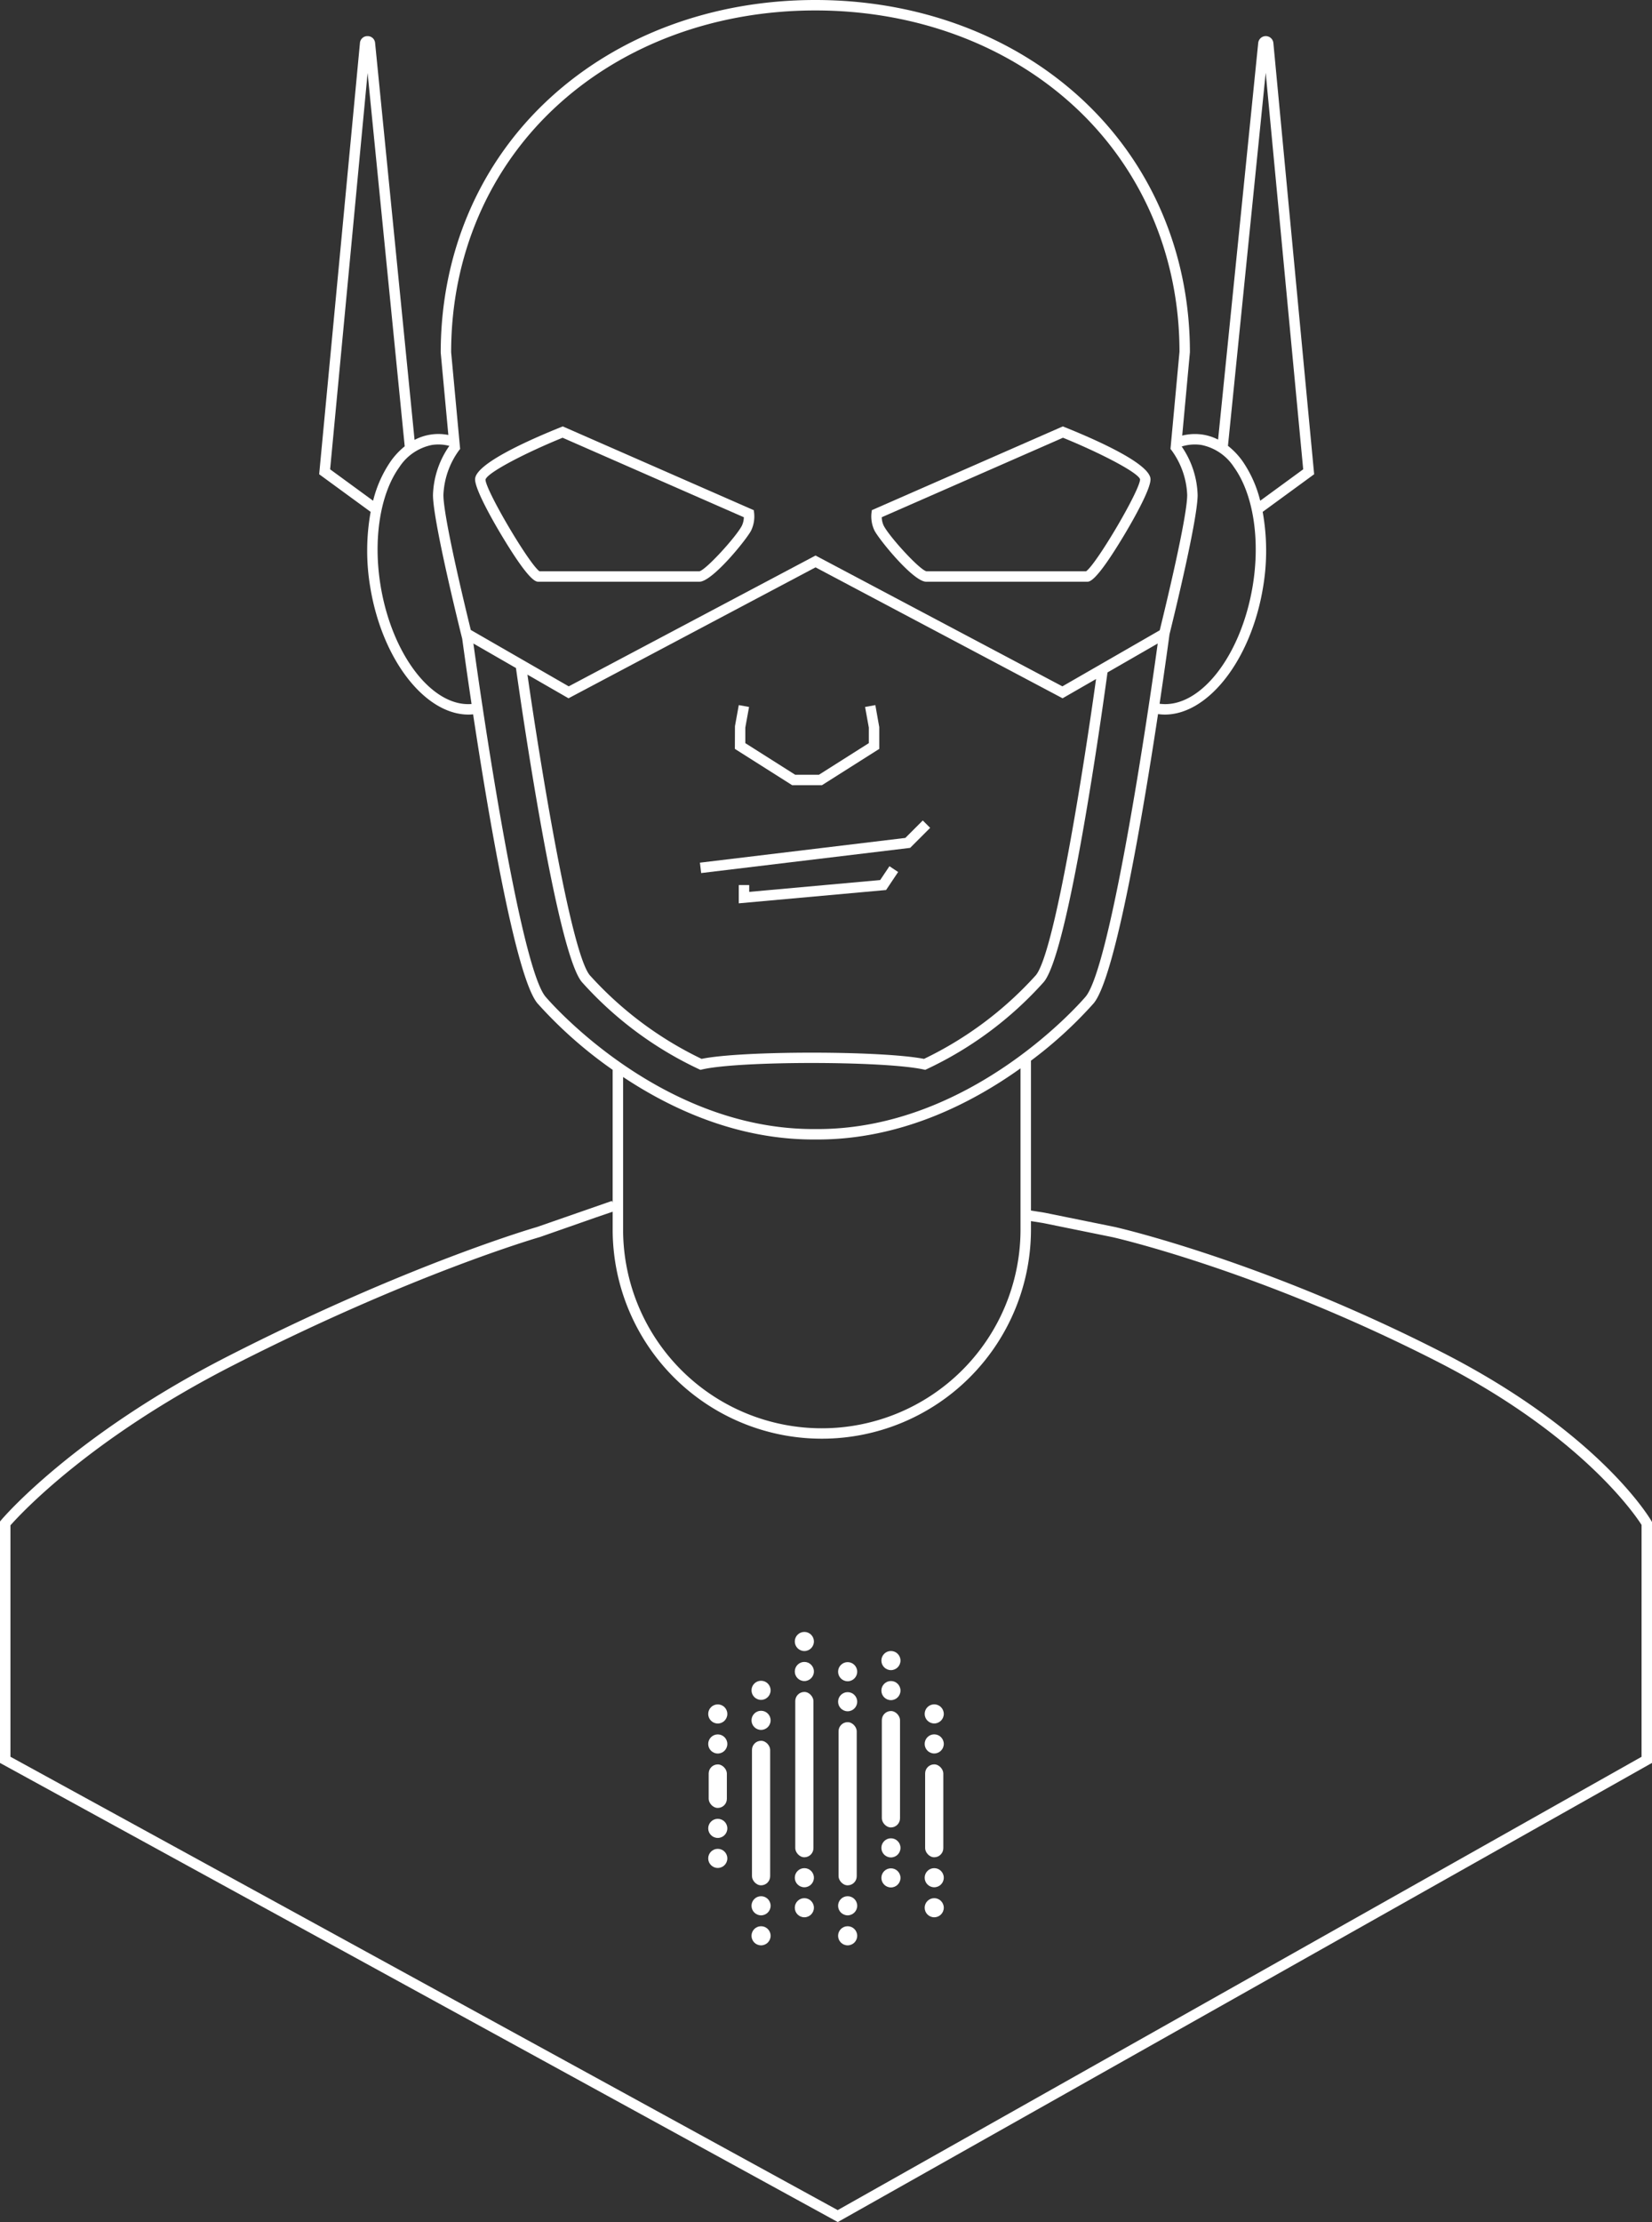 <svg xmlns="http://www.w3.org/2000/svg" viewBox="0 0 316.395 425.372"><rect x="0" y="0" width="316.395" height="425.372" fill="#333333" stroke="none"/><defs><style>.a{fill:#fff;}</style></defs><path class="a" d="M316.259,291.123c-.4-.686-10.138-16.979-40.092-32.26-34.567-17.637-62.383-23.922-62.677-23.986l-13.438-2.729-2.601-.414V203.048A80.814,80.814,0,0,0,209.458,192.07c4.163-4.977,9.416-36.111,12.332-55.372a9.711,9.711,0,0,0,1.31.095c8.267-.001,16.483-10.412,18.788-24.278a41.899,41.899,0,0,0-.058-14.525l9.859-7.204L243.878,8.214a1.459,1.459,0,0,0-2.9-.007L233.291,84.151a10.013,10.013,0,0,0-2.872-.943,10.225,10.225,0,0,0-4,.173l1.476-15.945c0-19.023-7.441-36.315-20.953-48.689C193.749,6.664,175.717.007,156.165,0h-.031c-19.552.007-37.584,6.664-50.776,18.746C91.846,31.12,84.404,48.411,84.408,67.528l1.461,15.739a9.821,9.821,0,0,0-6.471.942L71.839,8.211a1.424,1.424,0,0,0-1.45-1.296h-.003a1.423,1.423,0,0,0-1.447,1.3L61.128,90.787l9.859,7.203a41.9,41.9,0,0,0-.058,14.525c2.304,13.867,10.519,24.279,18.787,24.278.299,0,.598-.019.896-.046,2.917,19.265,8.165,50.349,12.322,55.322a83.299,83.299,0,0,0,14.404,12.73v25.444l-.121-.354-14.388,5.006c-.242.069-24.572,7.082-59.114,24.705C13.842,274.841.363,290.828.23,290.988L0,291.266V337.483l159.966,87.622.487.267,155.433-87.61.509-.287V291.356ZM242.409,13.923l7.182,75.92-8.233,6.016a22.997,22.997,0,0,0-3.393-7.588,14.116,14.116,0,0,0-2.784-2.923ZM230.099,85.183a9.734,9.734,0,0,1,6.241,4.255c3.685,5.13,5.055,13.847,3.575,22.75-2.247,13.52-10.196,23.555-17.828,22.533,1.095-7.329,1.801-12.561,1.897-13.281l0-.005c1.02-4.122,5.389-22.052,5.389-26.685a17.213,17.213,0,0,0-3.054-9.275A8.391,8.391,0,0,1,230.099,85.183ZM106.708,20.221C119.535,8.474,137.092,2.003,156.149,2c19.057.003,36.614,6.474,49.441,18.221,13.093,11.991,20.304,28.759,20.308,47.122l-1.725,18.598.245.312A15.485,15.485,0,0,1,227.374,94.749c0,4.251-4.142,21.371-5.258,25.909l-18.646,10.732L156.197,106.346,108.925,131.39,90.167,120.594c-1.138-4.629-5.243-21.612-5.243-25.845a15.58,15.58,0,0,1,2.957-8.497l.244-.313L86.404,67.436C86.404,48.979,93.615,32.211,106.708,20.221ZM209.918,129.987c-2.239,16.162-7.887,52.35-11.538,56.711a69.169,69.169,0,0,1-21.414,16.008c-8.07-1.59-34.979-1.59-42.595-.004a69.104,69.104,0,0,1-21.408-16.006c-3.689-4.403-9.649-41.522-11.946-57.548l7.866,4.527,47.313-25.065,47.313,25.065ZM63.226,89.844l7.177-75.871,7.108,71.468a14.202,14.202,0,0,0-2.659,2.83A22.992,22.992,0,0,0,71.459,95.858Zm9.676,22.344c-1.479-8.903-.109-17.621,3.574-22.751a9.736,9.736,0,0,1,6.241-4.254,8.279,8.279,0,0,1,3.342.174A17.271,17.271,0,0,0,82.924,94.749c0,5.134,5.366,26.598,5.595,27.509l.002-0c.253,1.862.892,6.476,1.793,12.511C82.836,135.367,75.107,125.465,72.901,112.188Zm31.569,78.6c-3.67-4.388-8.864-34.36-12.038-55.38l.027-.009c-.012-.038-.029-.076-.046-.114-.691-4.579-1.287-8.736-1.748-12.096l8.152,4.693c.868,6.178,7.761,54.308,12.611,60.097a69.782,69.782,0,0,0,22.408,16.681l.312.144.335-.078c7.062-1.649,34.795-1.649,42.391.004l.328.071.304-.141a69.802,69.802,0,0,0,22.408-16.68c4.739-5.658,11.131-51.423,12.196-59.255l9.617-5.536c-2.577,18.789-9.325,62.243-13.805,67.6-.213.255-21.494,25.351-51.319,25.349-.132,0-.268-.001-.399-.002h-.016c-.134.001-.267.002-.399.002C125.968,216.137,104.684,191.043,104.471,190.787ZM155.791,218.137c.271-.001.537-.001.812,0,15.929-.001,29.459-6.915,38.848-13.621v31.123a38.057,38.057,0,0,1-76.112,0V206.171C128.571,212.313,141.171,218.137,155.791,218.137ZM314.395,336.307,160.439,423.085,2,336.298V291.999c1.88-2.133,15.262-16.658,42.624-30.618,34.355-17.526,58.514-24.494,58.81-24.58l10.807-3.783,3.099-1.057v3.678a40.057,40.057,0,0,0,80.112,0v-1.881l2.244.356,13.379,2.719c.274.061,27.858,6.299,62.185,23.812,27.519,14.039,37.861,29.267,39.136,31.268Z"/><path class="a" d="M177.389,111.362h30.808c.52,0,1.735,0,7.013-8.772,1.206-2.004,5.14-8.708,5.14-10.833,0-2.942-10.278-7.511-16.405-9.972l-.39-.156L166.973,97.666l-.069.565a6.236,6.236,0,0,0,.584,3.344C168.396,103.324,174.916,111.362,177.389,111.362Zm26.197-27.564c6.9,2.802,14.385,6.634,14.763,7.959,0,2.061-8.318,16.187-10.335,17.605l-30.571.004c-1.339-.288-7.076-6.588-8.18-8.713a3.916,3.916,0,0,1-.387-1.638Z"/><path class="a" d="M103.143,111.362h30.807c2.474,0,8.993-8.038,9.902-9.787a6.223,6.223,0,0,0,.583-3.345l-.069-.564L108.17,81.797l-.385-.168-.39.156c-6.127,2.461-16.406,7.029-16.406,9.972,0,2.125,3.935,8.829,5.14,10.833C101.407,111.362,102.623,111.362,103.143,111.362Zm4.61-27.564,34.71,15.218a3.931,3.931,0,0,1-.387,1.638c-1.104,2.125-6.842,8.425-8.127,8.709h-30.624c-2.017-1.419-10.336-15.545-10.341-17.557C93.367,90.433,100.852,86.6,107.753,83.798Z"/><polygon class="a" points="156.847 148.311 152.297 148.311 142.744 142.26 142.744 139.281 143.461 135.335 141.494 134.978 140.761 139.013 140.744 143.361 151.717 150.311 157.427 150.311 168.398 143.361 168.398 139.191 167.648 134.978 165.682 135.335 166.398 139.281 166.398 142.26 156.847 148.311"/><polygon class="a" points="134.289 167.13 173.974 162.35 174.317 162.308 178.146 158.479 176.731 157.064 173.392 160.405 134.051 165.144 134.289 167.13"/><polygon class="a" points="168.574 168.471 143.491 170.735 143.491 169.424 141.491 169.424 141.491 172.925 169.705 170.377 172.01 166.932 170.348 165.82 168.574 168.471"/><circle class="a" cx="154.052" cy="359.454" r="1.83"/><circle class="a" cx="154.052" cy="365.2" r="1.83"/><circle class="a" cx="154.052" cy="314.231" r="1.83"/><circle class="a" cx="154.052" cy="319.977" r="1.83"/><rect class="a" x="152.311" y="323.892" width="3.481" height="31.648" rx="1.741"/><circle class="a" cx="137.47" cy="350.01" r="1.83"/><circle class="a" cx="137.47" cy="355.756" r="1.83"/><circle class="a" cx="137.47" cy="328.105" r="1.83"/><circle class="a" cx="137.47" cy="333.851" r="1.83"/><rect class="a" x="135.729" y="337.766" width="3.481" height="8.33" rx="1.741"/><circle class="a" cx="170.634" cy="353.742" r="1.83"/><circle class="a" cx="170.634" cy="359.488" r="1.83"/><circle class="a" cx="170.634" cy="317.886" r="1.83"/><circle class="a" cx="170.634" cy="323.632" r="1.83"/><rect class="a" x="168.893" y="327.547" width="3.481" height="22.281" rx="1.741"/><circle class="a" cx="178.925" cy="359.454" r="1.83"/><circle class="a" cx="178.925" cy="365.2" r="1.83"/><circle class="a" cx="178.925" cy="328.095" r="1.83"/><circle class="a" cx="178.925" cy="333.841" r="1.83"/><rect class="a" x="177.184" y="337.756" width="3.481" height="17.784" rx="1.741"/><circle class="a" cx="162.343" cy="364.826" r="1.83"/><circle class="a" cx="162.343" cy="370.572" r="1.83"/><circle class="a" cx="162.343" cy="320.016" r="1.83"/><circle class="a" cx="162.343" cy="325.762" r="1.83"/><rect class="a" x="160.602" y="329.676" width="3.481" height="31.236" rx="1.741"/><circle class="a" cx="145.761" cy="364.826" r="1.83"/><circle class="a" cx="145.761" cy="370.572" r="1.83"/><circle class="a" cx="145.761" cy="323.582" r="1.83"/><circle class="a" cx="145.761" cy="329.328" r="1.83"/><rect class="a" x="144.02" y="333.242" width="3.481" height="27.669" rx="1.741"/></svg>